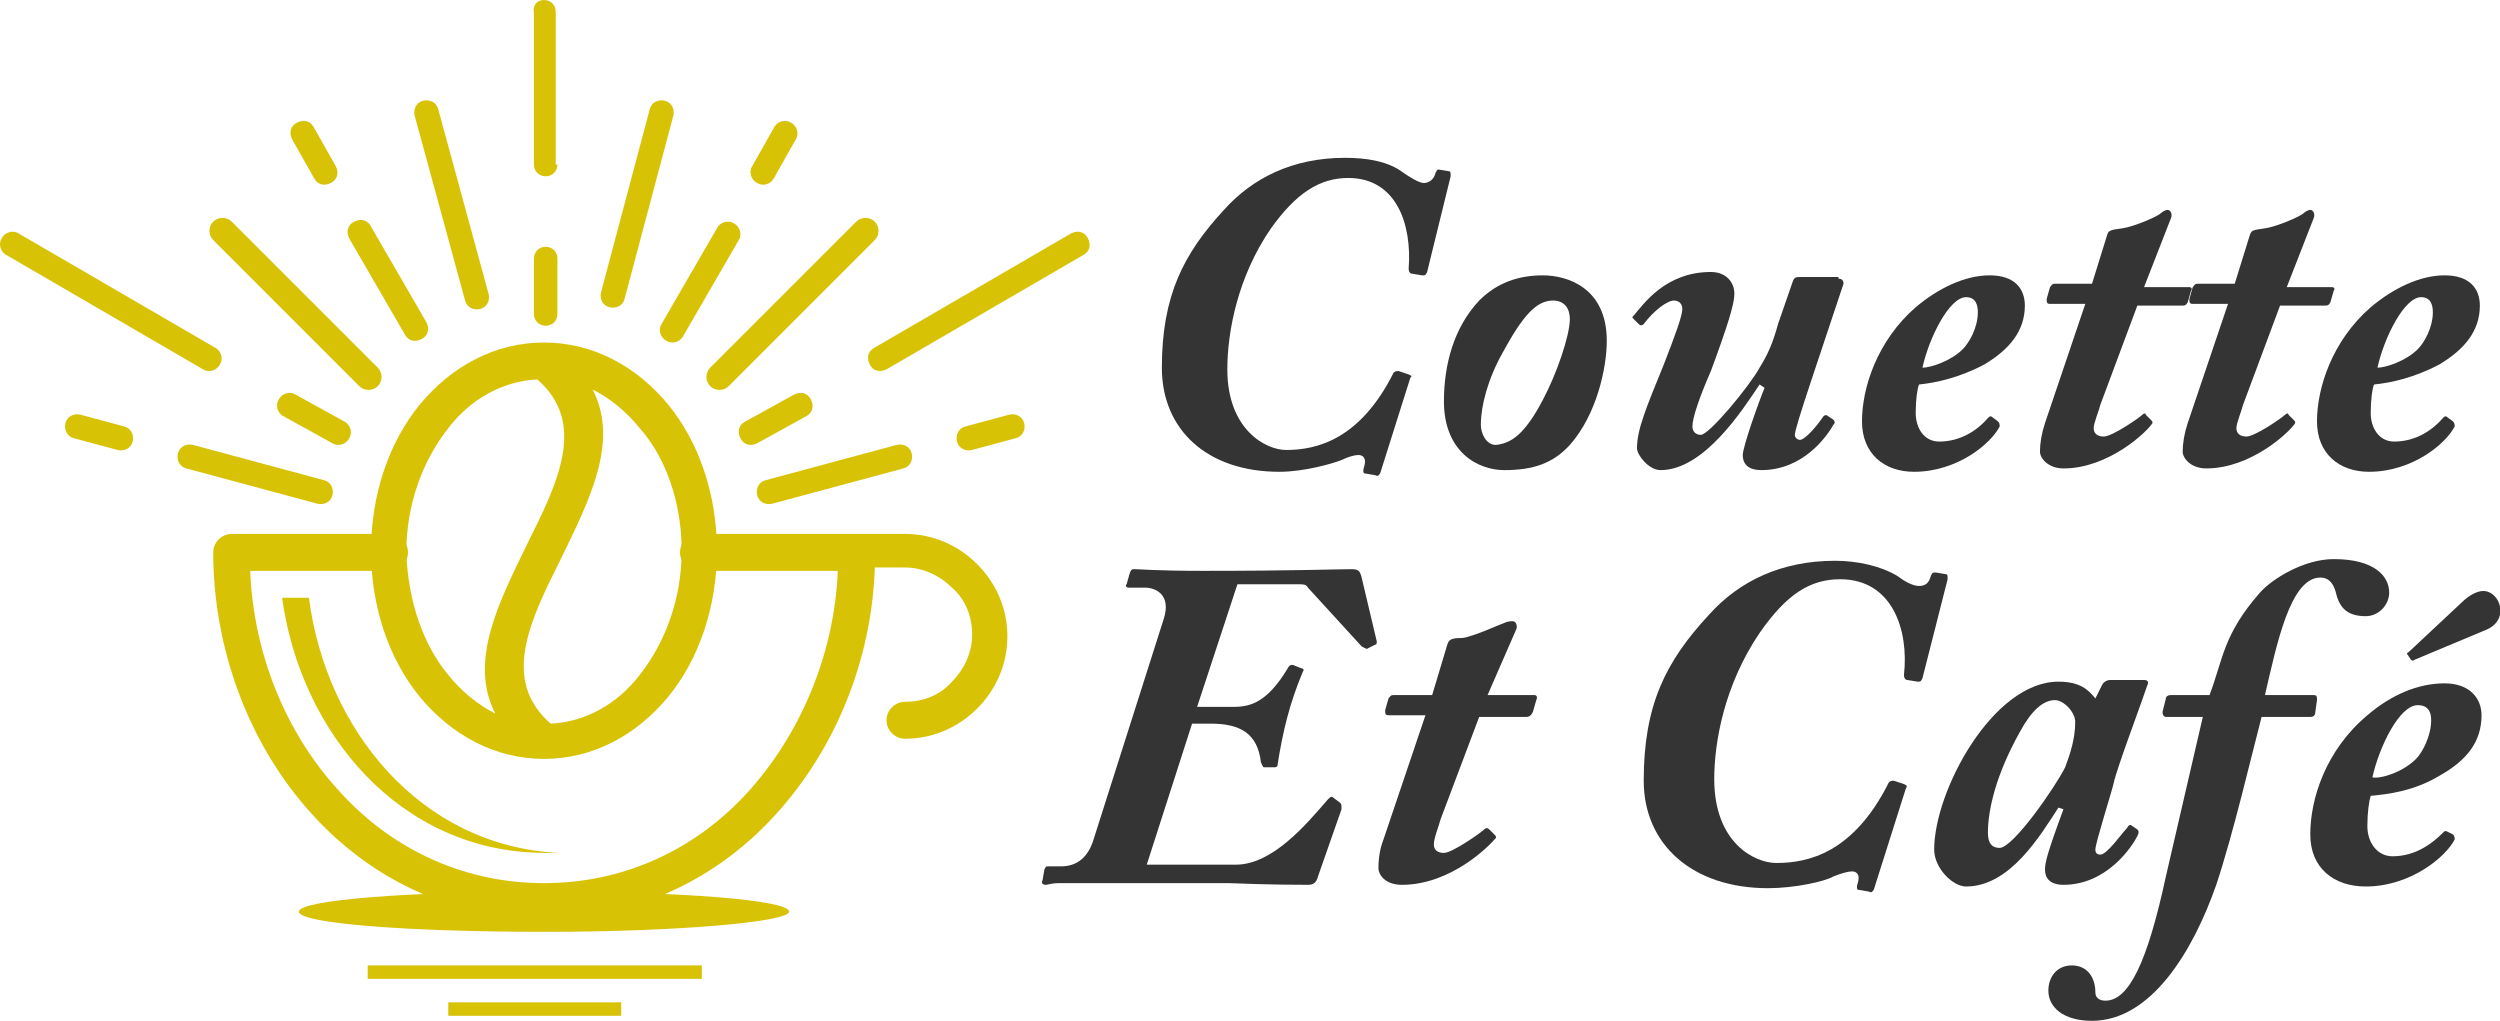 <?xml version="1.0" encoding="utf-8"?>
<!-- Generator: Adobe Illustrator 24.1.0, SVG Export Plug-In . SVG Version: 6.00 Build 0)  -->
<svg version="1.1" id="Layer_1" xmlns="http://www.w3.org/2000/svg" xmlns:xlink="http://www.w3.org/1999/xlink" x="0px" y="0px"
	 width="148.9px" height="60.8px" viewBox="0 0 148.9 60.8" style="enable-background:new 0 0 148.9 60.8;" xml:space="preserve">
<style type="text/css">
	.st0{fill:#343434;}
	.st1{fill-rule:evenodd;clip-rule:evenodd;fill:#D8C206;}
</style>
<g>
	<path class="st0" d="M82.2,28.2c-0.1,0.1-0.1,0.2-0.3,0.1l-0.6-0.1c-0.1,0-0.1-0.1-0.1-0.2c0-0.1,0.1-0.3,0.1-0.5
		c0-0.2-0.1-0.4-0.4-0.4c-0.2,0-0.6,0.1-1,0.3c-0.5,0.2-2.2,0.7-3.7,0.7c-4.3,0-7-2.5-7-6.2c0-4.3,1.3-6.8,3.7-9.4
		c1.7-1.9,4.1-3.1,7.2-3.1c1.3,0,2.6,0.2,3.5,0.9c0.3,0.2,0.9,0.6,1.2,0.6c0.3,0,0.6-0.2,0.7-0.6c0.1-0.2,0.1-0.2,0.2-0.2l0.6,0.1
		c0.1,0,0.1,0.1,0.1,0.3L85,16.2c-0.1,0.2-0.1,0.2-0.3,0.2l-0.6-0.1c-0.1,0-0.2-0.1-0.2-0.3c0.2-2.6-0.7-5.4-3.6-5.4
		c-1.7,0-3.1,0.9-4.6,3c-2,2.9-2.6,6.2-2.6,8.4c0,3.6,2.3,4.8,3.5,4.8c1.8,0,4.4-0.6,6.4-4.6c0.1-0.1,0.2-0.1,0.3-0.1l0.6,0.2
		c0.2,0.1,0.2,0.1,0.1,0.2L82.2,28.2z"/>
	<path class="st0" d="M86,23.9c0-2.2,0.6-4.4,2.1-6c1.1-1.1,2.4-1.5,3.8-1.5c1.4,0,3.8,0.7,3.8,3.9c0,1.6-0.6,4.4-2.2,6.2
		c-1,1.1-2.2,1.5-3.9,1.5C88,28,86,26.9,86,23.9z M91.9,23.8c0.8-1.5,1.6-3.8,1.6-4.8c0-0.6-0.3-1.1-1-1.1c-1,0-1.8,0.9-3,3.1
		c-0.9,1.6-1.3,3.2-1.3,4.3c0,0.5,0.3,1.2,0.9,1.2C90,26.4,90.8,25.9,91.9,23.8z"/>
	<path class="st0" d="M109.5,16.6c0.2,0,0.3,0.1,0.3,0.3l-1.9,5.7c-0.7,2.1-1,3.1-1,3.3c0,0.2,0.2,0.3,0.3,0.3c0.3,0,1-0.8,1.4-1.4
		c0.1-0.1,0.2-0.1,0.3,0l0.3,0.2c0.1,0.1,0.1,0.2,0,0.3c-0.4,0.7-1.8,2.7-4.3,2.7c-0.7,0-1.1-0.3-1.1-0.9c0-0.5,1-3.3,1.3-4
		l-0.3-0.2c-1,1.5-3.3,5.1-5.9,5.1c-0.7,0-1.4-0.9-1.4-1.3c0-1.1,0.5-2.3,1.6-5c0.7-1.8,1.1-2.9,1.1-3.3c0-0.3-0.2-0.5-0.5-0.5
		c-0.4,0-1.2,0.6-1.8,1.4c-0.1,0.1-0.2,0.1-0.3,0l-0.3-0.3c-0.1-0.1-0.1-0.1,0-0.2c0.6-0.7,1.9-2.6,4.6-2.6c0.9,0,1.4,0.6,1.4,1.3
		c0,0.6-0.4,1.9-1.4,4.6c-0.7,1.6-1.1,2.8-1.1,3.3c0,0.3,0.2,0.5,0.5,0.5c0.5,0,2.9-2.9,3.5-4c0.5-0.8,0.8-1.5,1.1-2.6l0.9-2.6
		c0.1-0.2,0.2-0.2,0.4-0.2H109.5z"/>
	<path class="st0" d="M119,25.1c0.1,0.1,0.1,0.2,0.1,0.3c-0.5,1-2.5,2.7-5.1,2.7c-1.8,0-3.1-1.1-3.1-3c0-2,0.9-4.8,3.2-6.8
		c1.3-1.1,2.9-1.9,4.4-1.9c1.5,0,2.1,0.8,2.1,1.8c0,1.5-0.9,2.6-2.4,3.5c-1.5,0.8-2.9,1.1-3.9,1.2c-0.1,0.2-0.2,0.9-0.2,1.7
		c0,0.9,0.5,1.7,1.4,1.7c1.3,0,2.3-0.7,2.9-1.4c0.1-0.1,0.1-0.1,0.2-0.1L119,25.1z M116.9,20.8c0.4-0.4,0.9-1.3,0.9-2.2
		c0-0.4-0.1-0.9-0.7-0.9c-1,0-2.2,2.4-2.6,4.2C115,21.9,116.2,21.5,116.9,20.8z"/>
	<path class="st0" d="M127.7,17.1h2.7c0.1,0,0.2,0.1,0.1,0.2l-0.2,0.7c-0.1,0.2-0.2,0.2-0.3,0.2h-2.7l-2.2,5.9
		c-0.1,0.4-0.4,1.1-0.4,1.4c0,0.3,0.2,0.5,0.6,0.5c0.5,0,2.1-1.1,2.3-1.3c0.1-0.1,0.2-0.1,0.2,0l0.3,0.3c0.1,0.1,0.1,0.1,0.1,0.2
		c-0.3,0.5-2.6,2.7-5.3,2.7c-0.9,0-1.4-0.6-1.4-1c0-0.5,0.1-1.1,0.3-1.7l2.4-7.1h-2.1c-0.2,0-0.2-0.1-0.2-0.3l0.2-0.7
		c0.1-0.1,0.1-0.2,0.3-0.2h2.2l0.9-2.9c0.1-0.3,0.2-0.3,0.9-0.4c0.7-0.1,2.1-0.7,2.3-0.9c0.1-0.1,0.3-0.2,0.4-0.2
		c0.2,0,0.3,0.3,0.2,0.5L127.7,17.1z"/>
	<path class="st0" d="M136.2,17.1h2.7c0.1,0,0.2,0.1,0.1,0.2l-0.2,0.7c-0.1,0.2-0.2,0.2-0.3,0.2h-2.7l-2.2,5.9
		c-0.1,0.4-0.4,1.1-0.4,1.4c0,0.3,0.2,0.5,0.6,0.5c0.5,0,2.1-1.1,2.3-1.3c0.1-0.1,0.2-0.1,0.2,0l0.3,0.3c0.1,0.1,0.1,0.1,0.1,0.2
		c-0.3,0.5-2.6,2.7-5.3,2.7c-0.9,0-1.4-0.6-1.4-1c0-0.5,0.1-1.1,0.3-1.7l2.4-7.1h-2.1c-0.2,0-0.2-0.1-0.2-0.3l0.2-0.7
		c0.1-0.1,0.1-0.2,0.3-0.2h2.2l0.9-2.9c0.1-0.3,0.2-0.3,0.9-0.4c0.7-0.1,2.1-0.7,2.3-0.9c0.1-0.1,0.3-0.2,0.4-0.2
		c0.2,0,0.3,0.3,0.2,0.5L136.2,17.1z"/>
	<path class="st0" d="M146.1,25.1c0.1,0.1,0.1,0.2,0.1,0.3c-0.5,1-2.5,2.7-5.1,2.7c-1.8,0-3.1-1.1-3.1-3c0-2,0.9-4.8,3.2-6.8
		c1.3-1.1,2.9-1.9,4.4-1.9c1.5,0,2.1,0.8,2.1,1.8c0,1.5-0.9,2.6-2.4,3.5c-1.5,0.8-2.9,1.1-3.9,1.2c-0.1,0.2-0.2,0.9-0.2,1.7
		c0,0.9,0.5,1.7,1.4,1.7c1.3,0,2.3-0.7,2.9-1.4c0.1-0.1,0.1-0.1,0.2-0.1L146.1,25.1z M144,20.8c0.4-0.4,0.9-1.3,0.9-2.2
		c0-0.4-0.1-0.9-0.7-0.9c-1,0-2.2,2.4-2.6,4.2C142.1,21.9,143.3,21.5,144,20.8z"/>
	<path class="st0" d="M71.3,42.1h2.2c1,0,2-0.3,3.2-2.3c0.1-0.2,0.2-0.2,0.3-0.2l0.5,0.2c0.1,0,0.2,0.1,0.1,0.2
		c-0.8,1.9-1.2,3.6-1.5,5.5c0,0.2-0.1,0.2-0.3,0.2l-0.5,0c-0.1,0-0.1-0.1-0.2-0.3c-0.2-1.7-1.2-2.3-3-2.3H71l-2.7,8.4h5.3
		c2.2,0,4.2-2.4,5.5-3.9c0.1-0.1,0.2-0.2,0.3-0.1l0.4,0.3c0.1,0.1,0.1,0.1,0.1,0.4l-1.4,4c-0.1,0.4-0.3,0.5-0.6,0.5
		c-0.3,0-2.3,0-4.7-0.1c-2.4,0-5.3,0-7.5,0c-1.3,0-2.1,0-2.6,0c-0.5,0-0.7,0.1-0.8,0.1c-0.2,0-0.3-0.1-0.2-0.3l0.1-0.6
		c0.1-0.2,0.1-0.2,0.2-0.2h0.8c1,0,1.6-0.6,1.9-1.5l4.2-13.2c0.5-1.5-0.5-1.9-1.1-1.9h-1c-0.1,0-0.2-0.1-0.1-0.2l0.2-0.7
		c0.1-0.2,0.1-0.2,0.3-0.2c0.3,0,1.2,0.1,4.1,0.1c5.4,0,8-0.1,8.8-0.1c0.4,0,0.5,0.1,0.6,0.5l0.9,3.8c0,0.1,0,0.2-0.1,0.2l-0.4,0.2
		c-0.1,0.1-0.2,0-0.4-0.1L77.9,35c-0.1-0.2-0.3-0.2-0.5-0.2h-3.7L71.3,42.1z"/>
	<path class="st0" d="M88.6,41.4h2.8c0.1,0,0.2,0.1,0.1,0.3l-0.2,0.7c-0.1,0.2-0.2,0.3-0.4,0.3h-2.8l-2.3,6.1
		c-0.1,0.4-0.4,1.1-0.4,1.5c0,0.3,0.2,0.5,0.6,0.5c0.5,0,2.2-1.2,2.4-1.4c0.1-0.1,0.2-0.1,0.3,0l0.3,0.3c0.1,0.1,0.1,0.1,0.1,0.2
		c-0.4,0.5-2.7,2.8-5.6,2.8c-1,0-1.4-0.6-1.4-1c0-0.6,0.1-1.2,0.3-1.7l2.5-7.4h-2.2c-0.2,0-0.2-0.1-0.2-0.3l0.2-0.7
		c0.1-0.1,0.1-0.2,0.3-0.2h2.3l0.9-3c0.1-0.3,0.2-0.4,0.9-0.4c0.7-0.1,2.2-0.8,2.5-0.9C89.8,37,90,37,90.1,37c0.2,0,0.3,0.3,0.2,0.5
		L88.6,41.4z"/>
	<path class="st0" d="M111.6,53c-0.1,0.1-0.1,0.2-0.3,0.1l-0.6-0.1c-0.1,0-0.1-0.1-0.1-0.2c0-0.1,0.1-0.3,0.1-0.5
		c0-0.2-0.1-0.4-0.4-0.4c-0.2,0-0.6,0.1-1.1,0.3c-0.5,0.3-2.3,0.7-3.9,0.7c-4.5,0-7.4-2.6-7.4-6.4c0-4.5,1.3-7.1,3.9-9.9
		c1.8-2,4.3-3.2,7.5-3.2c1.3,0,2.7,0.3,3.7,0.9c0.4,0.3,0.9,0.6,1.3,0.6c0.4,0,0.6-0.2,0.7-0.6c0.1-0.2,0.1-0.2,0.3-0.2l0.6,0.1
		c0.1,0,0.1,0.1,0.1,0.3l-1.5,5.9c-0.1,0.2-0.1,0.2-0.3,0.2l-0.6-0.1c-0.1,0-0.2-0.1-0.2-0.3c0.3-2.7-0.7-5.7-3.8-5.7
		c-1.8,0-3.2,0.9-4.8,3.2c-2.1,3.1-2.7,6.5-2.7,8.7c0,3.8,2.4,5,3.7,5c1.9,0,4.6-0.6,6.7-4.8c0.1-0.1,0.2-0.1,0.3-0.1l0.6,0.2
		c0.2,0.1,0.2,0.1,0.1,0.3L111.6,53z"/>
	<path class="st0" d="M127.7,40.5c0.2,0,0.3,0.1,0.2,0.3c-0.4,1.2-1.8,4.9-2,5.8c-0.1,0.5-1.1,3.6-1.1,4c0,0.2,0.1,0.3,0.3,0.3
		c0.4,0,1.3-1.3,1.6-1.6c0.1-0.2,0.2-0.2,0.3-0.1l0.3,0.2c0.1,0.1,0.1,0.2,0,0.4c-0.3,0.6-1.8,2.9-4.4,2.9c-0.8,0-1.1-0.4-1.1-0.9
		c0-0.4,0.1-0.9,1.1-3.6l-0.3-0.1c-1.1,1.7-2.9,4.7-5.5,4.7c-0.8,0-1.9-1.1-1.9-2.2c0-3.5,3.5-10,7.4-10c1.3,0,1.8,0.5,2.2,1
		l0.4-0.8c0.1-0.2,0.3-0.3,0.5-0.3H127.7z M119.1,50.5c0.8,0,3.3-3.6,3.9-4.8c0.3-0.8,0.6-1.7,0.6-2.7c0-0.6-0.7-1.3-1.2-1.3
		c-0.7,0-1.4,0.6-2.1,1.9c-1.4,2.5-1.9,4.6-1.9,6C118.4,50.3,118.7,50.5,119.1,50.5z"/>
	<path class="st0" d="M131.6,41.4c0.8-2.1,0.8-3.6,3-6.1c0.7-0.8,2.6-2,4.4-2c2.4,0,3.3,1,3.3,2c0,0.7-0.6,1.4-1.4,1.4
		c-1.2,0-1.6-0.6-1.8-1.5c-0.1-0.3-0.3-0.8-0.9-0.8c-1.8,0-2.6,4-3.3,7h2.9c0.2,0,0.2,0.1,0.2,0.3l-0.1,0.7c0,0.2-0.1,0.3-0.3,0.3
		h-2.9c-0.6,2.3-1.7,7-2.7,10c-1.4,4-3.9,8.1-7.4,8.1c-1.7,0-2.6-0.8-2.6-1.8c0-0.8,0.5-1.5,1.4-1.5c0.9,0,1.4,0.7,1.4,1.6
		c0,0.3,0.2,0.5,0.6,0.5c1.4,0,2.5-2.3,3.6-7.4l2.2-9.5H129c-0.1,0-0.2-0.1-0.2-0.3l0.2-0.8c0-0.1,0.1-0.2,0.3-0.2H131.6z"/>
	<path class="st0" d="M146.1,49.7c0.1,0.1,0.1,0.2,0.1,0.3c-0.5,1-2.6,2.8-5.3,2.8c-1.9,0-3.3-1.1-3.3-3.1c0-2.1,0.9-5,3.4-7.1
		c1.4-1.2,3-1.9,4.6-1.9c1.5,0,2.2,0.9,2.2,1.9c0,1.6-0.9,2.7-2.5,3.6c-1.5,0.9-3,1.1-4.1,1.2c-0.1,0.3-0.2,1-0.2,1.8
		c0,1,0.6,1.8,1.5,1.8c1.4,0,2.4-0.8,3-1.4c0.1-0.1,0.1-0.1,0.2-0.1L146.1,49.7z M143.9,45.2c0.4-0.4,0.9-1.4,0.9-2.3
		c0-0.4-0.1-0.9-0.8-0.9c-1.1,0-2.3,2.5-2.7,4.3C141.8,46.4,143.1,46,143.9,45.2z M143.4,39c-0.1-0.1,0-0.1,0.1-0.2l3.1-2.9
		c0.4-0.4,0.9-0.7,1.3-0.7c1,0,1.6,1.7,0.2,2.3l-4.3,1.8c-0.1,0.1-0.2,0-0.2,0L143.4,39z"/>
</g>
<path class="st1" d="M52.1,33.9c-0.2,5.4-2.3,10.6-5.8,14.5c-3.4,3.8-8.2,6.3-13.9,6.3c-5.7,0-10.5-2.5-13.9-6.3
	c-3.7-4.1-5.8-9.8-5.8-15.5c0-0.6,0.5-1.1,1.1-1.1h9.4c0.6,0,1.1,0.5,1.1,1.1c0,0.6-0.5,1.1-1.1,1.1h-8.3c0.2,4.9,2.1,9.6,5.2,13
	c3,3.4,7.3,5.6,12.3,5.6c5,0,9.3-2.2,12.3-5.6c3.1-3.5,5-8.2,5.2-13h-8.3c-0.6,0-1.1-0.5-1.1-1.1c0-0.6,0.5-1.1,1.1-1.1h9.4h2.9
	c1.7,0,3.2,0.7,4.3,1.8c1.1,1.1,1.8,2.6,1.8,4.3c0,1.7-0.7,3.2-1.8,4.3c-1.1,1.1-2.6,1.8-4.3,1.8c-0.6,0-1.1-0.5-1.1-1.1
	c0-0.6,0.5-1.1,1.1-1.1c1.1,0,2.1-0.4,2.8-1.2c0.7-0.7,1.2-1.7,1.2-2.8c0-1.1-0.4-2.1-1.2-2.8c-0.7-0.7-1.7-1.2-2.8-1.2H52.1z"/>
<path class="st1" d="M26.7,40.2c0.8,1,1.8,1.8,2.8,2.3c-1.6-3.1,0.2-6.6,1.9-10.1c1.8-3.6,3.6-7.2,0.6-9.8c-2.1,0.1-4,1.2-5.3,2.9
	c-1.5,1.9-2.5,4.5-2.5,7.4C24.3,35.8,25.2,38.4,26.7,40.2 M38.1,25.5c-0.8-1-1.8-1.8-2.8-2.3c1.6,3.1-0.2,6.6-1.9,10.1
	c-1.8,3.6-3.6,7.2-0.6,9.8c2.1-0.1,4-1.2,5.3-2.9c1.5-1.9,2.5-4.5,2.5-7.4C40.6,30,39.7,27.3,38.1,25.5z M32.4,20.4
	c2.9,0,5.5,1.4,7.4,3.7c1.8,2.2,2.9,5.3,2.9,8.7c0,3.4-1.1,6.5-2.9,8.7c-1.9,2.3-4.5,3.7-7.4,3.7s-5.5-1.4-7.4-3.7
	c-1.8-2.2-2.9-5.3-2.9-8.7c0-3.4,1.1-6.5,2.9-8.7C26.9,21.8,29.5,20.4,32.4,20.4z"/>
<path class="st1" d="M29.1,17.5c0.1,0.4-0.1,0.8-0.5,0.9c-0.4,0.1-0.8-0.1-0.9-0.5L24.7,6.9c-0.1-0.4,0.1-0.8,0.5-0.9
	c0.4-0.1,0.8,0.1,0.9,0.5L29.1,17.5z M33.2,9.8c0,0.4-0.3,0.7-0.7,0.7c-0.4,0-0.7-0.3-0.7-0.7v-9C31.7,0.3,32,0,32.4,0
	c0.4,0,0.7,0.3,0.7,0.7V9.8z M33.2,18.7c0,0.4-0.3,0.7-0.7,0.7c-0.4,0-0.7-0.3-0.7-0.7v-3.3c0-0.4,0.3-0.7,0.7-0.7
	c0.4,0,0.7,0.3,0.7,0.7L33.2,18.7z M12.8,20.7c0.4,0.2,0.5,0.7,0.3,1c-0.2,0.4-0.7,0.5-1,0.3L0.4,15.2c-0.4-0.2-0.5-0.7-0.3-1
	c0.2-0.4,0.7-0.5,1-0.3L12.8,20.7z M20.5,25.1c0.4,0.2,0.5,0.7,0.3,1c-0.2,0.4-0.7,0.5-1,0.3l-2.9-1.6c-0.4-0.2-0.5-0.7-0.3-1
	c0.2-0.4,0.7-0.5,1-0.3L20.5,25.1z M20,9.9c0.2,0.4,0.1,0.8-0.3,1c-0.4,0.2-0.8,0.1-1-0.3l-1.3-2.3c-0.2-0.4-0.1-0.8,0.3-1
	s0.8-0.1,1,0.3L20,9.9z M25.4,19.2c0.2,0.4,0.1,0.8-0.3,1c-0.4,0.2-0.8,0.1-1-0.3l-3.3-5.7c-0.2-0.4-0.1-0.8,0.3-1
	c0.4-0.2,0.8-0.1,1,0.3L25.4,19.2z M19.3,28.6c0.4,0.1,0.6,0.5,0.5,0.9c-0.1,0.4-0.5,0.6-0.9,0.5l-7.8-2.1c-0.4-0.1-0.6-0.5-0.5-0.9
	c0.1-0.4,0.5-0.6,0.9-0.5L19.3,28.6z M7.4,25.4c0.4,0.1,0.6,0.5,0.5,0.9c-0.1,0.4-0.5,0.6-0.9,0.5l-2.6-0.7C4,26,3.8,25.6,3.9,25.2
	c0.1-0.4,0.5-0.6,0.9-0.5L7.4,25.4z M43.4,23c-0.3,0.3-0.8,0.3-1.1,0c-0.3-0.3-0.3-0.8,0-1.1l8.7-8.7c0.3-0.3,0.8-0.3,1.1,0
	c0.3,0.3,0.3,0.8,0,1.1L43.4,23z M37.2,17.8c-0.1,0.4-0.5,0.6-0.9,0.5c-0.4-0.1-0.6-0.5-0.5-0.9l2.9-10.9c0.1-0.4,0.5-0.6,0.9-0.5
	c0.4,0.1,0.6,0.5,0.5,0.9L37.2,17.8z M45.1,26.4c-0.4,0.2-0.8,0.1-1-0.3c-0.2-0.4-0.1-0.8,0.3-1l2.9-1.6c0.4-0.2,0.8-0.1,1,0.3
	c0.2,0.4,0.1,0.8-0.3,1L45.1,26.4z M52.8,22c-0.4,0.2-0.8,0.1-1-0.3c-0.2-0.4-0.1-0.8,0.3-1l11.7-6.8c0.4-0.2,0.8-0.1,1,0.3
	c0.2,0.4,0.1,0.8-0.3,1L52.8,22z M46.1,10.6c-0.2,0.4-0.7,0.5-1,0.3c-0.4-0.2-0.5-0.7-0.3-1l1.3-2.3c0.2-0.4,0.7-0.5,1-0.3
	c0.4,0.2,0.5,0.7,0.3,1L46.1,10.6z M40.7,20c-0.2,0.4-0.7,0.5-1,0.3c-0.4-0.2-0.5-0.7-0.3-1l3.3-5.7c0.2-0.4,0.7-0.5,1-0.3
	c0.4,0.2,0.5,0.7,0.3,1L40.7,20z M46,30c-0.4,0.1-0.8-0.1-0.9-0.5c-0.1-0.4,0.1-0.8,0.5-0.9l7.8-2.1c0.4-0.1,0.8,0.1,0.9,0.5
	c0.1,0.4-0.1,0.8-0.5,0.9L46,30z M57.9,26.8c-0.4,0.1-0.8-0.1-0.9-0.5c-0.1-0.4,0.1-0.8,0.5-0.9l2.6-0.7c0.4-0.1,0.8,0.1,0.9,0.5
	c0.1,0.4-0.1,0.8-0.5,0.9L57.9,26.8z M22.5,21.9c0.3,0.3,0.3,0.8,0,1.1c-0.3,0.3-0.8,0.3-1.1,0l-8.7-8.7c-0.3-0.3-0.3-0.8,0-1.1
	c0.3-0.3,0.8-0.3,1.1,0L22.5,21.9z"/>
<path class="st1" d="M18.4,35.6h-1.6c1.1,8,7,15.2,15.7,15.2c0.3,0,0.5,0,0.8,0C25,50.4,19.4,43.4,18.4,35.6"/>
<path class="st1" d="M32.4,53.1c8.1,0,14.6,0.5,14.6,1.2c0,0.6-6.5,1.2-14.6,1.2c-8.1,0-14.6-0.5-14.6-1.2
	C17.8,53.6,24.4,53.1,32.4,53.1"/>
<path class="st1" d="M26.7,59.7H37v0.8H26.7V59.7z M21.9,57.5h19.9v0.8H21.9V57.5z"/>
</svg>
